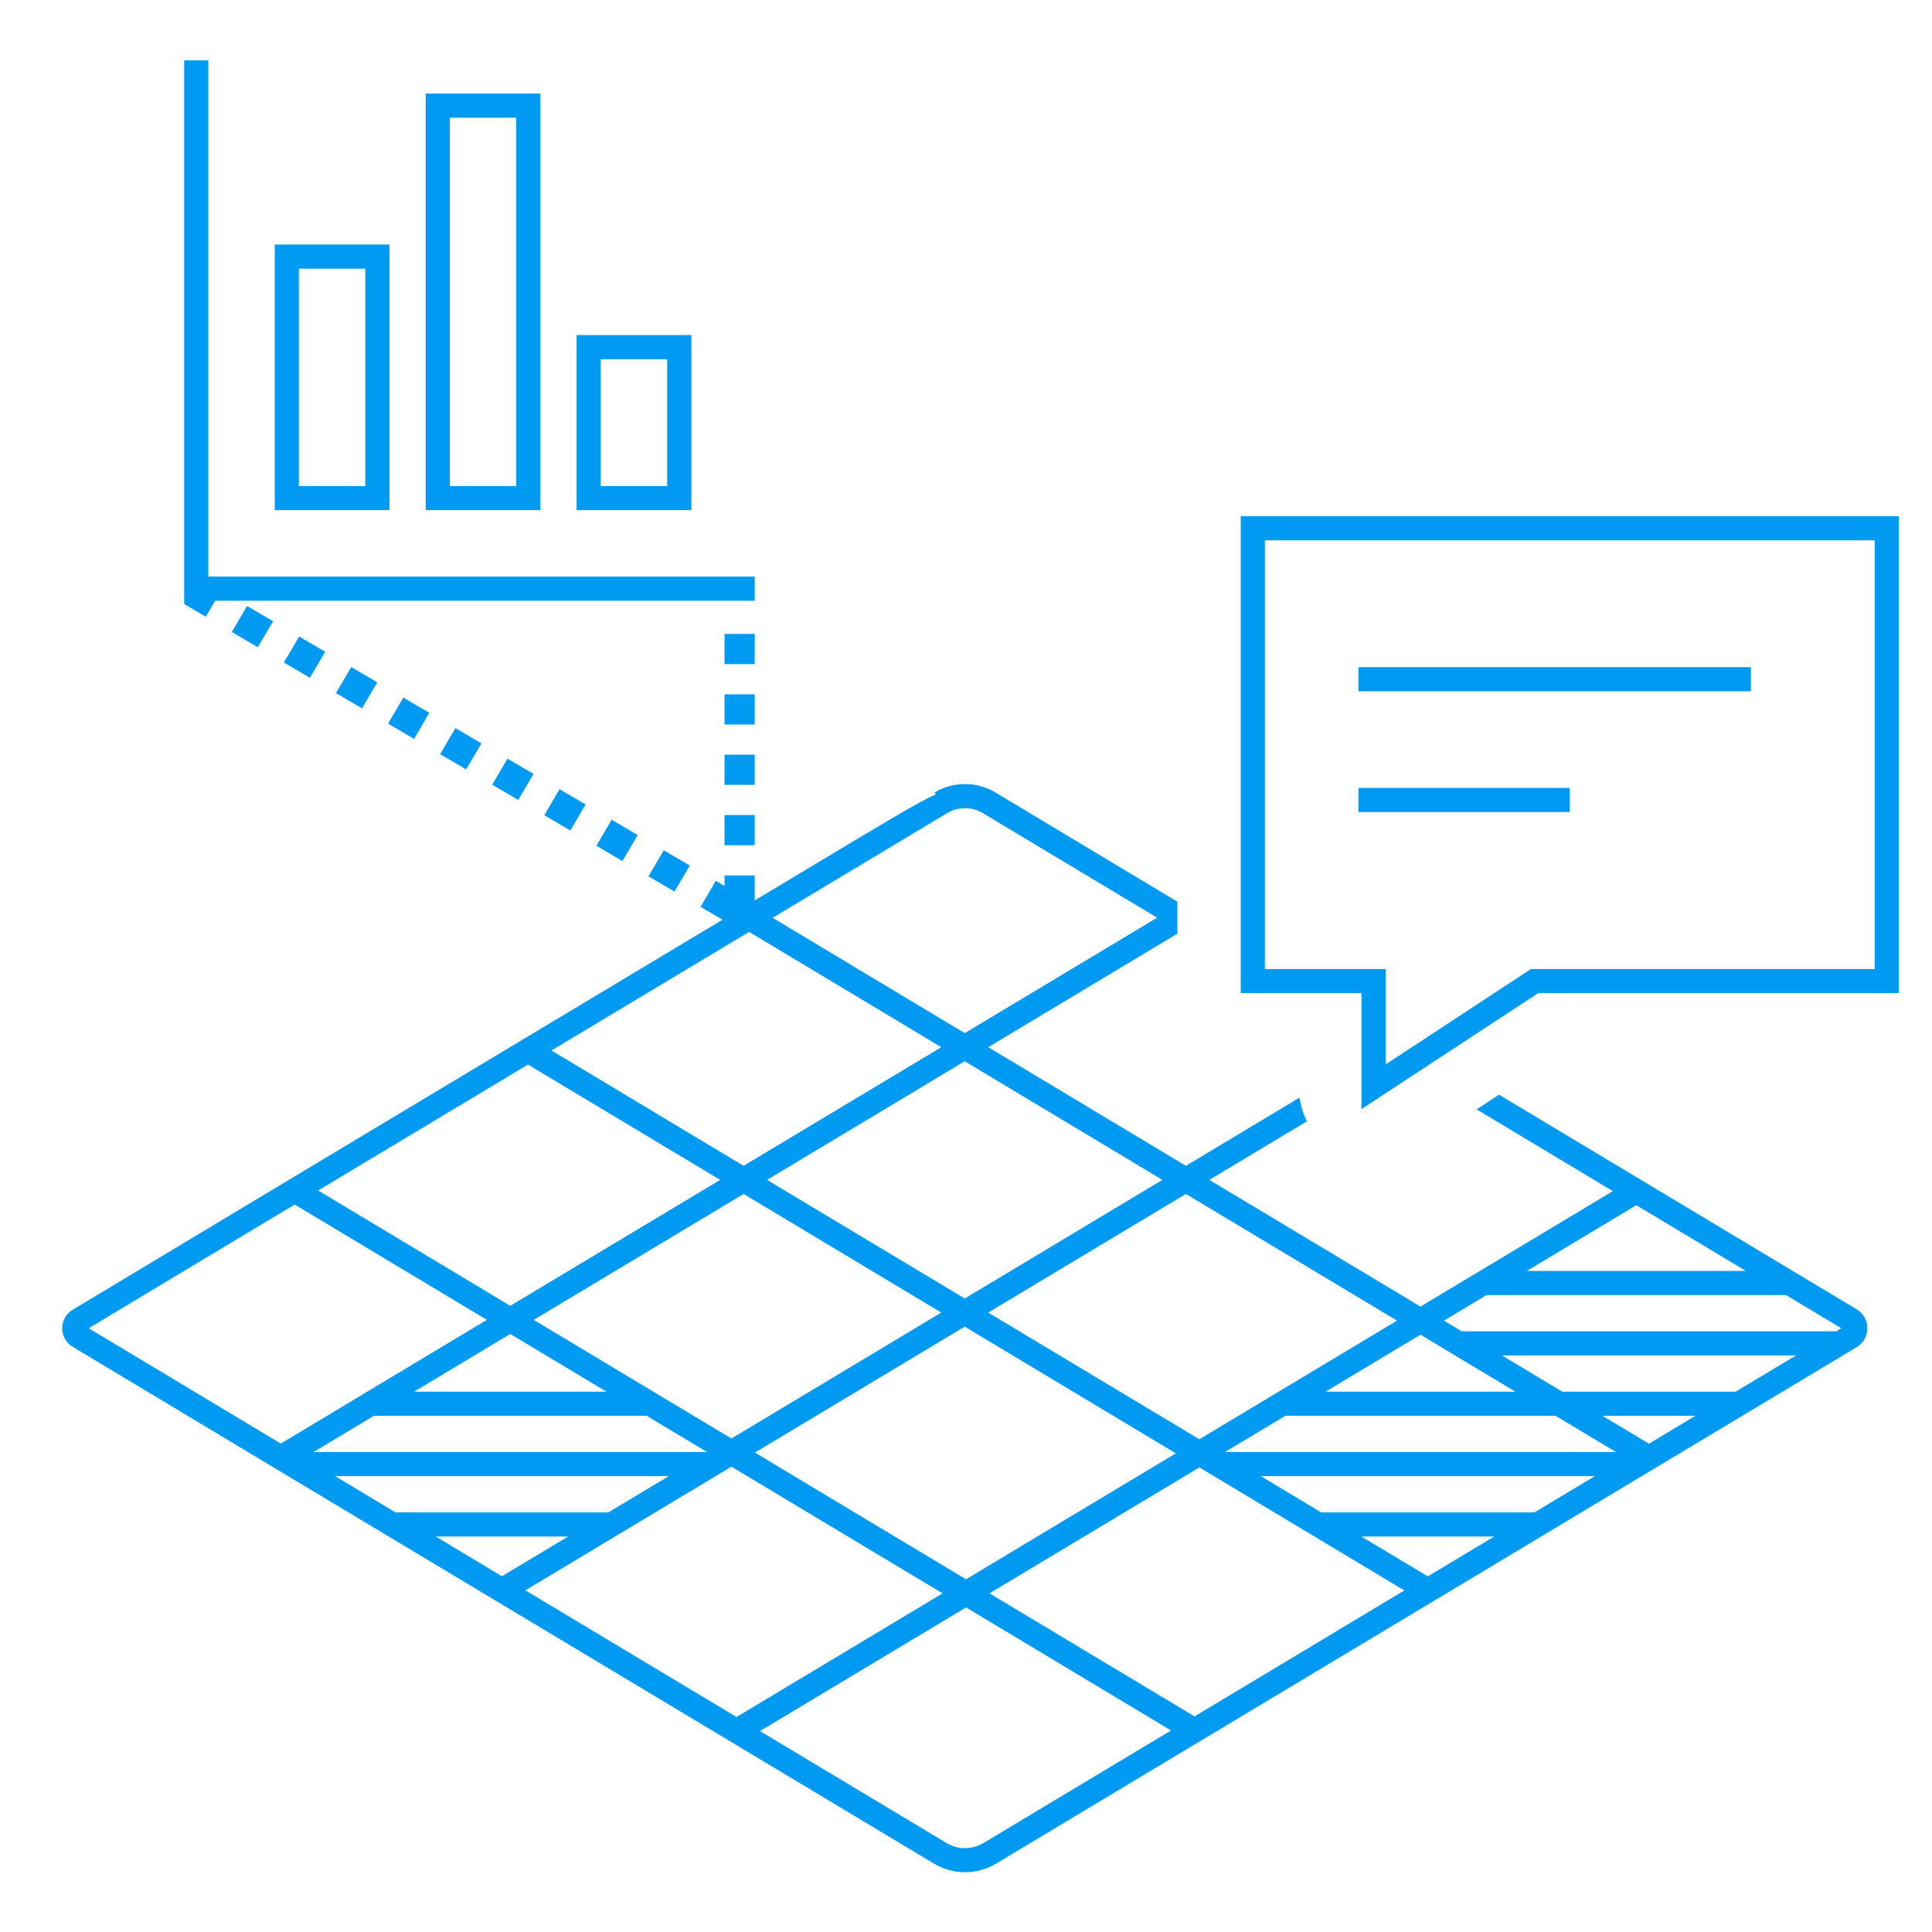 <?xml version="1.0" encoding="UTF-8"?>
<svg xmlns="http://www.w3.org/2000/svg" width="64" height="64" viewBox="0 0 64 64" fill="none">
  <path d="M22.901 11.1H19.101V16.9H22.901V11.1ZM22.101 16.1H19.901V11.9H22.101V16.1ZM12.901 8.1H9.101V16.9H12.901V8.1ZM12.101 16.1H9.901V8.9H12.101V16.1ZM17.901 3.1H14.101V16.9H17.901V3.1ZM17.101 16.1H14.901V3.9H17.101V16.1ZM49.657 36.263L48.915 36.75L53.427 39.458L47.055 43.282L40.062 39.085L43.296 37.145C43.17 36.899 43.087 36.633 43.05 36.359L39.284 38.619L32.737 34.689L39.001 30.93V29.868L32.976 26.252C32.671 26.069 32.322 25.972 31.967 25.972C31.612 25.972 31.263 26.069 30.959 26.252L30.998 26.316C30.506 26.524 29.455 27.155 27.016 28.618L25.001 29.827V29H24.001V29.348L23.711 29.178L23.206 30.041L23.934 30.467L18.063 33.989C11.384 37.996 4.247 42.279 2.411 43.385C2.303 43.448 2.215 43.538 2.153 43.646C2.091 43.754 2.059 43.877 2.059 44.001C2.059 44.125 2.091 44.248 2.153 44.356C2.215 44.464 2.303 44.554 2.411 44.617C2.982 44.961 4.331 45.77 7.591 47.727L30.951 61.742C31.258 61.924 31.609 62.02 31.966 62.02C32.324 62.02 32.675 61.925 32.983 61.743L61.508 44.625C61.615 44.56 61.704 44.468 61.765 44.358C61.827 44.249 61.859 44.125 61.859 43.999C61.859 43.874 61.827 43.75 61.765 43.641C61.704 43.531 61.615 43.439 61.508 43.374L49.657 36.263ZM54.204 39.924L57.831 42.1H50.58L54.204 39.924ZM50.197 46.1H43.913L47.055 44.214L50.197 46.1ZM39.285 39.551L46.278 43.748L39.73 47.678L32.736 43.481L39.285 39.551ZM17.681 43.723L24.633 39.552L31.181 43.481L24.229 47.652L17.681 43.723ZM20.088 46.1H13.721L16.905 44.19L20.088 46.1ZM31.958 43.947L38.951 48.144L32.001 52.316L25.008 48.119L31.958 43.947ZM38.506 39.085L31.958 43.015L25.41 39.085L31.958 35.155L38.506 39.085ZM31.371 26.938C31.55 26.83 31.757 26.773 31.967 26.773C32.177 26.773 32.383 26.83 32.563 26.938L38.331 30.4L31.959 34.224L25.595 30.404L31.372 26.939L31.371 26.938ZM24.817 30.87L31.181 34.69L24.633 38.619L18.268 34.799L24.817 30.869V30.87ZM17.49 35.265L23.856 39.085L16.904 43.257L10.539 39.437L17.49 35.265ZM8.003 47.041C4.944 45.206 3.569 44.38 2.939 44C4.033 43.341 6.601 41.8 9.762 39.902L16.128 43.722L9.301 47.82L8.003 47.041ZM12.388 46.9H21.422L23.422 48.1H10.388L12.388 46.9ZM11.102 48.9H22.152L20.152 50.1H13.101L11.102 48.9ZM14.435 50.9H18.819L16.627 52.215L14.435 50.9ZM17.405 52.682L24.231 48.585L31.224 52.782L24.398 56.878L17.405 52.682ZM32.57 61.058C32.386 61.166 32.178 61.223 31.965 61.222C31.752 61.222 31.544 61.164 31.361 61.056L25.176 57.344L32.001 53.248L38.792 57.324L32.57 61.058ZM39.57 56.858L32.778 52.782L39.73 48.61L46.521 52.686L39.57 56.858ZM47.298 52.22L45.099 50.9H49.498L47.298 52.22ZM50.83 50.1H43.766L41.766 48.9H52.831L50.83 50.1ZM40.58 48.1L42.58 46.9H51.53L53.53 48.1H40.58ZM54.624 47.824L53.084 46.9H56.164L54.624 47.824ZM57.496 46.1H51.752L49.752 44.9H59.496L57.496 46.1ZM60.829 44.1H48.419L47.832 43.748L49.246 42.9H59.163L60.996 44L60.829 44.1ZM52.001 26.9H45.001V26.1H52.001V26.9ZM41.101 17.1V32.9H45.101V36.74L50.954 32.9H62.901V17.1H41.101ZM62.101 32.1H50.715L45.901 35.26V32.1H41.901V17.9H62.101V32.1ZM58.001 22.9H45.001V22.1H58.001V22.9ZM9.404 21.947L9.91 21.085L10.772 21.591L10.267 22.453L9.404 21.947ZM6.101 2H6.901V19.1H25.001V19.9H7.127L6.817 20.43L6.101 20.01V2ZM7.679 20.936L8.185 20.073L9.047 20.579L8.542 21.441L7.679 20.936ZM16.305 25.994L16.811 25.131L17.674 25.637L17.168 26.5L16.305 25.994ZM14.58 24.982L15.086 24.12L15.948 24.625L15.442 25.488L14.58 24.982ZM19.756 28.017L20.262 27.155L21.124 27.661L20.618 28.523L19.756 28.017ZM18.03 27.005L18.536 26.143L19.399 26.649L18.893 27.511L18.03 27.005ZM12.855 23.971L13.36 23.108L14.223 23.614L13.717 24.477L12.855 23.971ZM11.129 22.959L11.635 22.097L12.498 22.603L11.992 23.465L11.129 22.959ZM21.481 29.029L21.987 28.167L22.85 28.672L22.344 29.535L21.481 29.029ZM25.001 22H24.001V21H25.001V22ZM25.001 24H24.001V23H25.001V24ZM25.001 26H24.001V25H25.001V26ZM24.001 27H25.001V28H24.001V27Z" fill="#009AF2"></path>
</svg>
